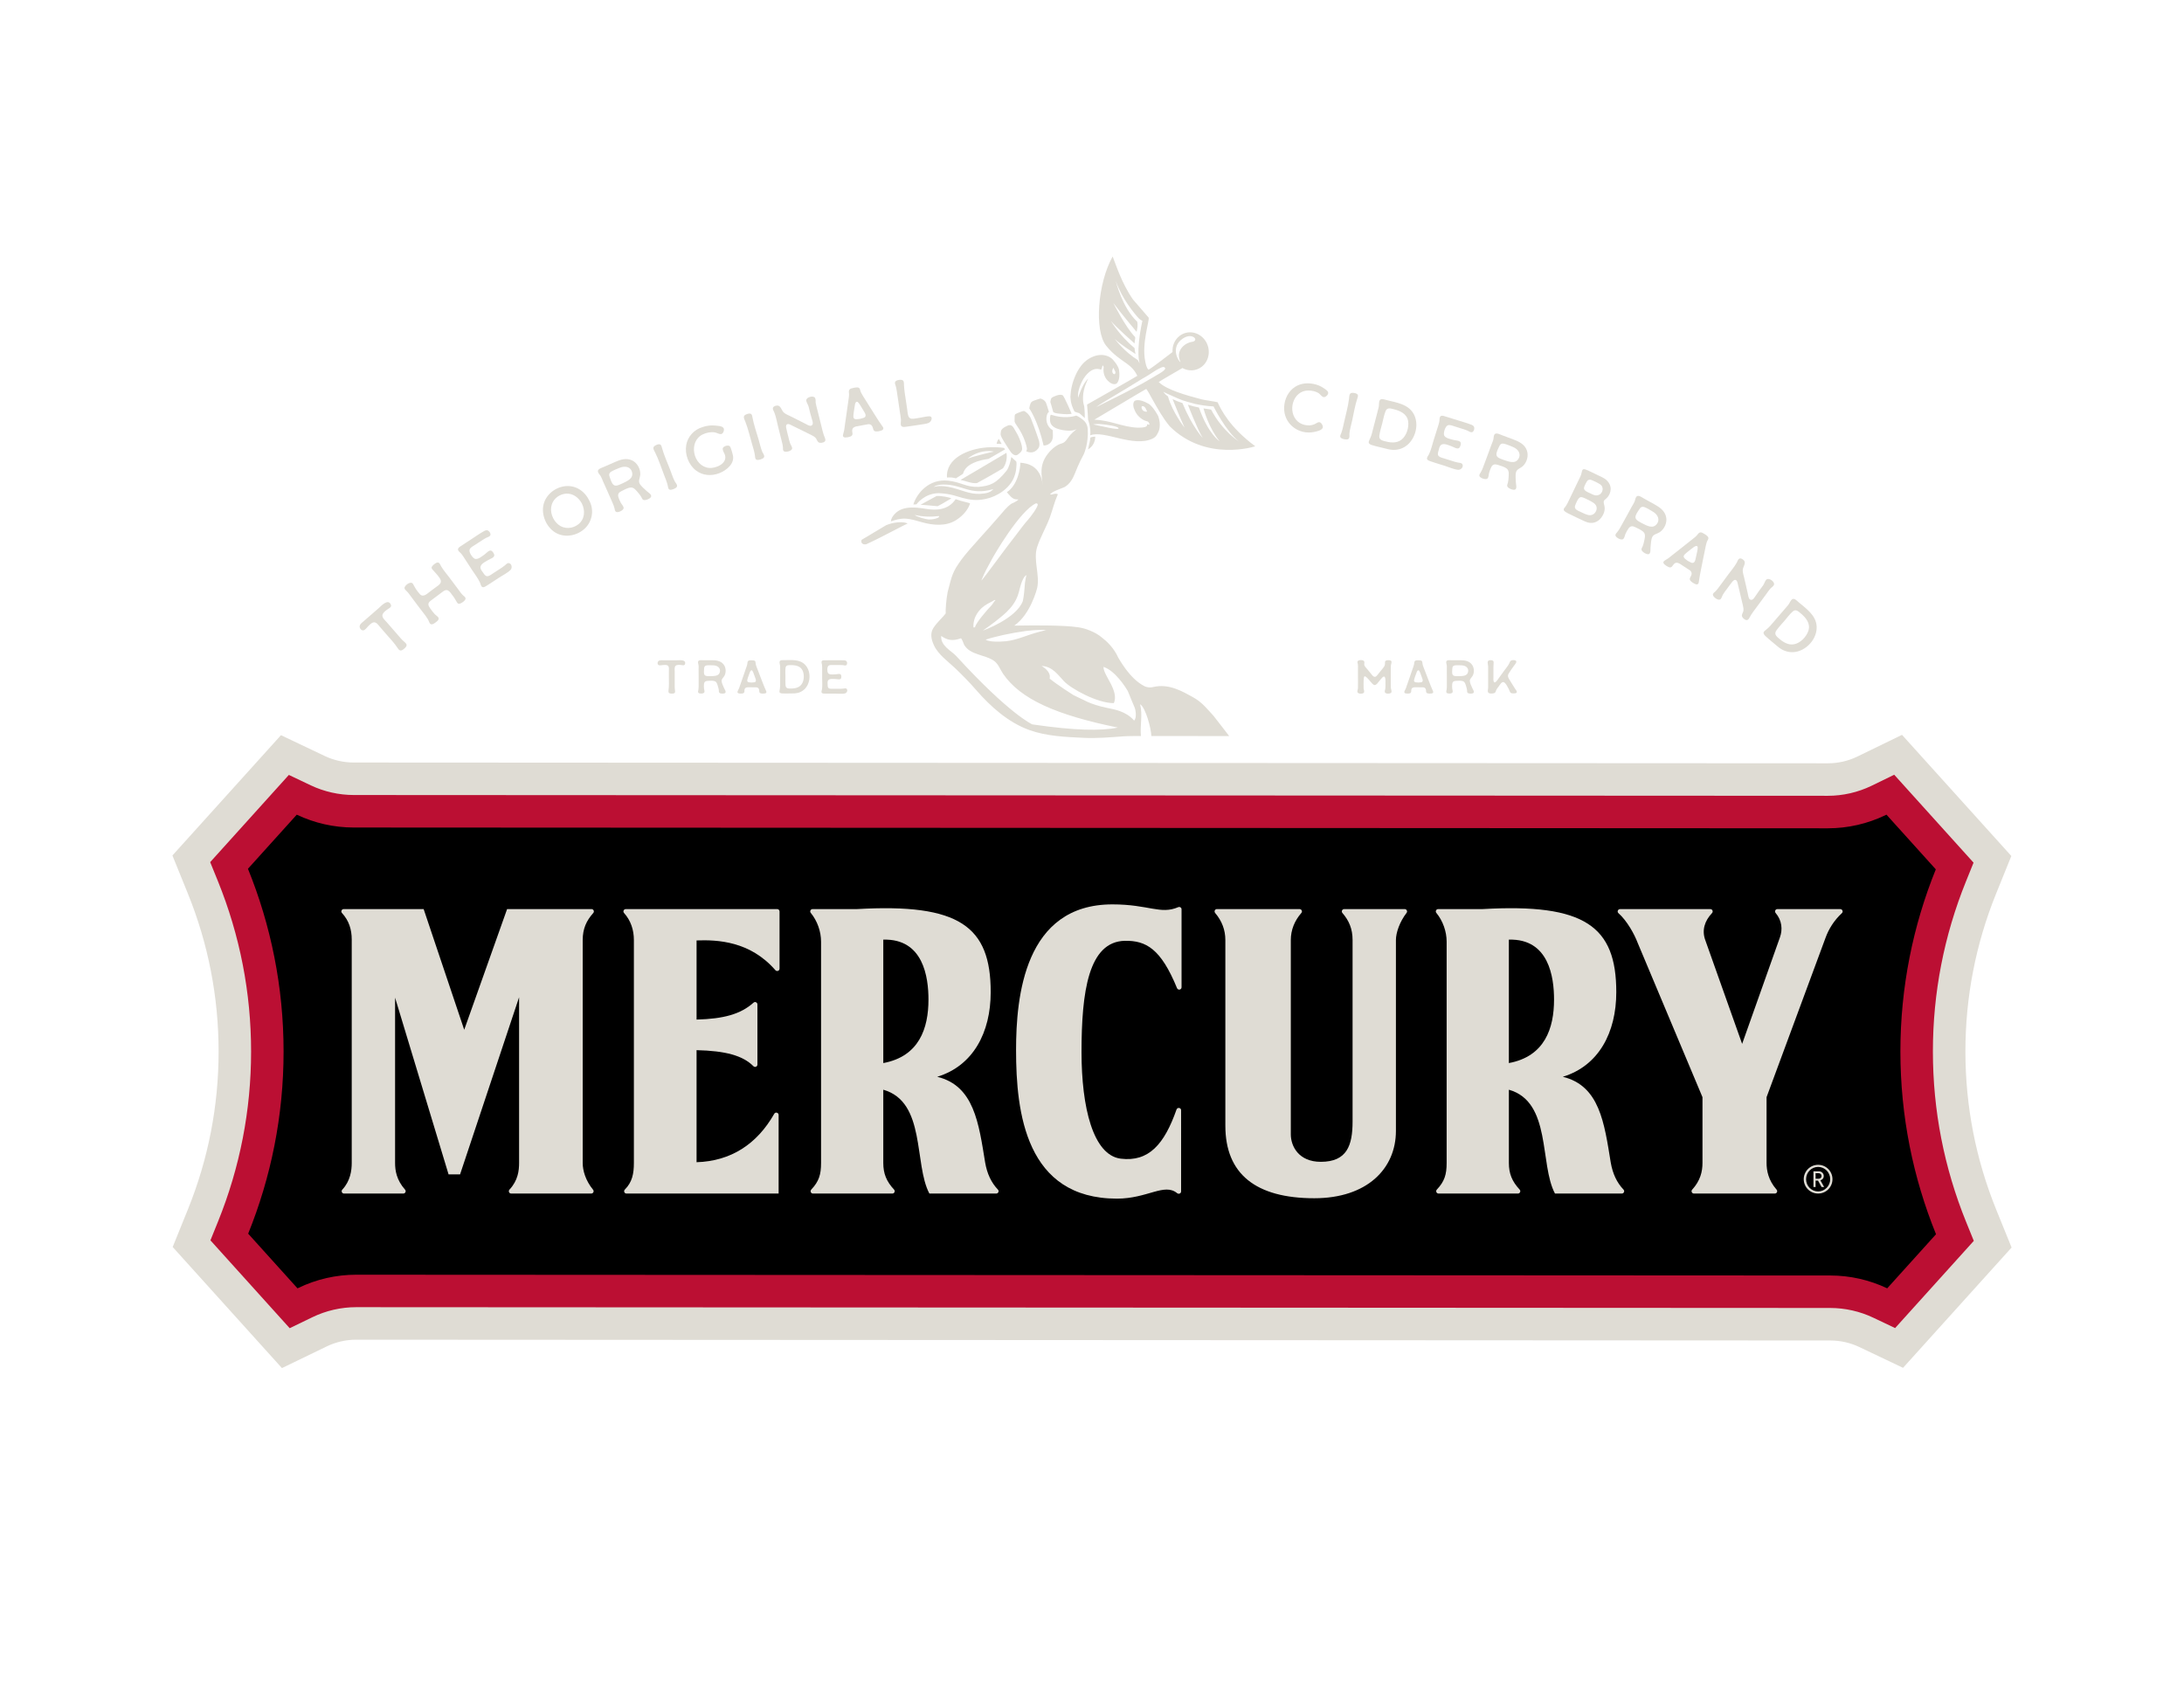 <svg xmlns="http://www.w3.org/2000/svg" xmlns:xlink="http://www.w3.org/1999/xlink" version="1.1" id="Layer_1626a9fd744aac" x="0px" y="0px" viewBox="0 0 1400 1100" style="width: 57px; height: 44px; filter: saturate(1%); display: block; transform: scale(1, 1); transition-property: none;" xml:space="preserve" aria-hidden="true" width="57" height="44"><defs><linearGradient class="cerosgradient" data-cerosgradient="true" id="CerosGradient_id4a15d5f60" gradientUnits="userSpaceOnUse" x1="50%" y1="100%" x2="50%" y2="0%"><stop offset="0%" stop-color="#d1d1d1" style="transition-property: none;"></stop><stop offset="100%" stop-color="#d1d1d1" style="transition-property: none;"></stop></linearGradient><linearGradient></linearGradient></defs>
<style type="text/css">
	.st0-626a9fd744aac{fill:#DFDCD4;}
	.st1-626a9fd744aac{fill:#BB0F33;}
</style>
<g>
	<g>
		<path class="st0-626a9fd744aac" d="M247.06,423.01c-2.14-3.33-4.93-6.21-7.53-9.2l-3.93-4.52c-1.01-1.16-2.16-3.08-3.86-3.23    c-1.46-0.07-2.71,1.31-3.71,2.24c-0.96,0.84-2.2,2.97-3.61,3.02c-1.19,0.04-2.22-1.22-2.27-2.34c-0.1-1.66,1.79-2.9,2.92-3.88    l9.49-8.26c1.76-1.53,6.03-6.41,7.93-2.41c0.7,1.55-0.62,2.17-1.73,2.9c-1.31,0.85-3.44,2.35-3.74,4.01    c-0.28,1.75,1.9,3.59,2.94,4.79c0.37,0.43,4.31,4.89,4.27,4.91l3.84,4.42c0.64,0.73,1.24,1.49,1.94,2.16    c0.75,0.8,1.77,1.43,2.42,2.32c1.06,1.35-0.34,2.63-1.43,3.52C249.3,424.85,248.24,424.84,247.06,423.01z" style="transition-property: none;"></path>
		<path class="st0-626a9fd744aac" d="M268.55,407.24c-0.97-0.49-1.26-2.19-1.77-3.02c-1.57-2.62-3.62-4.98-5.44-7.41l-5.67-7.57    c-0.84-1.13-1.67-2.38-2.69-3.37c-0.71-0.73-1.86-1.52-1.47-2.69c0.58-1.64,4.16-4.27,5.46-2.17c0.7,1.08,1.15,2.27,1.91,3.36    c0.84,1.12,1.7,2.41,2.68,3.43c2.05,2.14,4.57-0.35,6.33-1.67l3.66-2.74c1.05-0.8,2.56-1.65,3.3-2.86    c1.24-2.09-1.42-4.54-2.62-6.07c-0.79-1.06-1.83-1.92-2.66-2.96c-0.79-1.06-0.51-1.71,0.41-2.61c0.73-0.71,2.02-1.85,3.16-1.87    c1.25,0.05,1.64,1.52,2.16,2.45c1.51,2.6,3.62,4.98,5.42,7.37l5.7,7.61c1,1.33,1.9,2.75,3.09,3.89c0.75,0.7,1.98,1.32,1.71,2.5    c-0.29,1.15-1.95,2.23-2.94,2.75c-1.15,0.59-1.97,0.6-2.65-0.6c-0.86-1.44-1.6-2.87-2.67-4.21c-0.91-1.13-1.78-2.74-3.09-3.46    c-1.16-0.67-2.28-0.11-3.29,0.6c-1.36,0.97-2.68,2.01-4.05,3.04l-3.31,2.48c-0.88,0.66-2.02,1.41-2.19,2.58    c-0.15,1.05,0.61,2.13,1.18,2.97c0.91,1.29,1.92,2.63,2.98,3.76c0.71,0.79,2.38,1.63,2.51,2.68c0.2,1.22-1.35,2.23-2.2,2.86    C270.75,406.8,269.54,407.76,268.55,407.24z" style="transition-property: none;"></path>
		<path class="st0-626a9fd744aac" d="M302.36,383.1c-1.1-0.39-1.27-2.11-1.69-3c-1.41-2.97-3.53-5.68-5.31-8.41c-1.87-2.88-3.68-5.74-5.59-8.6    c-0.48-0.74-0.97-1.42-1.56-2.08c-0.52-0.56-1.24-1.03-1.61-1.68c-0.66-1.1-0.03-1.82,0.84-2.51c0.62-0.5,7.89-5.13,7.87-5.17    c2.55-1.65,5.05-3.44,7.7-4.93c0.98-0.59,2.01-1.1,3.08-0.43c0.87,0.53,1.73,1.86,1.36,2.89c-0.42,1.06-1.97,1.33-2.83,1.79    c-1.4,0.75-2.7,1.65-4.03,2.51l-3.84,2.49c-1,0.65-2.53,1.44-2.86,2.7c-0.52,1.7,1.71,4.98,3.19,5.8    c2.05,1.13,5.21-1.76,6.77-2.83c0.93-0.66,2.05-2.01,3.14-2.35c1.35-0.35,2.14,0.86,2.66,1.83c1.46,2.57-1.89,3.23-3.58,4.27    c-1.76,1.09-5.61,2.75-5.04,5.32c0.23,1.16,1.18,2.22,1.84,3.16c0.62,0.96,1.44,2.21,2.73,2.1c1.3-0.1,2.58-1.2,3.61-1.87    l4.06-2.64c1.22-0.79,2.42-1.52,3.54-2.46c0.73-0.57,1.69-1.84,2.75-1.58c2.01,0.43,2.27,3.25,1.02,4.48    c-2.12,2.06-5.13,3.49-7.6,5.1c-2.51,1.63-5,3.36-7.56,4.92C304.63,382.41,303.38,383.39,302.36,383.1z" style="transition-property: none;"></path>
		<path class="st0-626a9fd744aac" d="M350.69,347.96c-6.06-3.12-9.73-10.73-8.8-17.4c0.89-6.74,6.77-12.04,13.31-13.18    c7.15-1.3,13.51,2.6,16.63,8.96c3.43,6,2.32,13.55-2.59,18.35C364.42,349.36,356.78,351.06,350.69,347.96z M367.17,328.55    c-2.07-3.83-5.78-6.72-10.25-6.46c-4.21,0.28-8.09,3.02-9.4,7.11c-1.5,4.68,0.57,10.14,4.34,13.15c3.85,3.07,9.22,2.73,13.02-0.27    C369.1,338.74,369.43,333.13,367.17,328.55z" style="transition-property: none;"></path>
		<path class="st0-626a9fd744aac" d="M407.28,326.18c-0.77-0.33-1-1.29-1.4-1.98c-0.55-0.91-1.21-1.78-1.9-2.58c-1.23-1.38-2.77-3.68-4.87-3.53    c-2.01,0.12-4.31,1.46-6.12,2.36c-1.78,0.88-2.6,1.96-1.99,4c0.43,1.3,1,2.59,1.68,3.82c0.47,0.85,1.65,2.01,1.74,3.08    c0.12,1.58-3.55,3.29-4.82,2.69c-0.91-0.42-0.99-1.58-1.16-2.42c-0.3-1.22-0.75-2.36-1.25-3.49c-1.16-2.51-2.23-5.07-3.37-7.65    c-0.96-2.18-1.96-4.33-2.91-6.5c-0.42-1.07-0.86-2.17-1.4-3.18c-0.52-0.97-1.68-1.95-1.88-3.06c-0.31-1.79,2.59-2.53,3.83-3.08    l7.16-3.15c3.66-1.62,7.59-2.96,11.47-1.02c3.25,1.6,5.36,5.52,5.18,9.15c-0.09,1.87-1.38,3.97-0.5,5.75    c0.97,1.88,3.23,3.62,4.73,5.07c0.9,0.85,3.36,2.17,2.81,3.66C411.85,325.42,408.5,326.75,407.28,326.18z M399.95,308.31    c-0.85-3.9-4.74-4.44-7.92-3.15c-1.87,0.77-3.95,1.5-5.66,2.54c-1.56,0.93-1.64,2.17-1.01,3.71c0.58,1.52,1.25,4.25,2.74,5.14    c1.59,0.99,3.98-0.55,5.47-1.11C396.48,313.97,400.83,312.39,399.95,308.31z" style="transition-property: none;"></path>
		<path class="st0-626a9fd744aac" d="M424.29,319.44c-0.89-0.46-0.91-1.72-1.09-2.55c-0.55-2.38-1.48-4.62-2.36-6.87    c-1.91-4.87-3.51-10.06-5.85-14.72c-0.82-1.62-2.11-3.34-0.11-4.5c0.8-0.5,2.03-1.08,3-0.89c1.01,0.17,1.22,1.18,1.47,2.07    c1.34,4.86,3.46,9.56,5.29,14.23c1.03,2.62,1.85,5.46,3.15,7.93c0.51,0.94,1.68,1.99,1.45,3.12c-0.2,1.07-1.47,1.43-2.29,1.88    C426.19,319.36,425.1,319.83,424.29,319.44z" style="transition-property: none;"></path>
		<path class="st0-626a9fd744aac" d="M441.64,307.01c-4.91-3.76-7.4-10.53-6.4-16.58c0.94-5.57,5.14-10.11,10.54-11.73    c2.73-0.98,5.68-1.33,8.53-1.01c2.05,0.28,5.95,0.15,5.51,3.09c-0.13,0.97-0.75,2.3-1.86,2.44c-1.25,0.15-2.87-0.92-4.14-1.1    c-2.6-0.41-5.42,0.18-7.78,1.31c-9.66,4.64-6.41,20.72,3.97,21.87c4.44,0.48,12.16-2.76,10.52-8.37c-0.37-1.22-1.48-2.7-1.5-3.99    c-0.01-1.25,1.49-1.9,2.53-2.12c1.35-0.27,2.18,0,2.66,1.28c0.6,1.47,0.95,3.06,1.37,4.55c1.6,5.77-4.06,10.3-8.91,12.15    C451.64,310.71,446.03,310.35,441.64,307.01z" style="transition-property: none;"></path>
		<path class="st0-626a9fd744aac" d="M480.95,299.87c-0.84-0.53-0.76-1.8-0.87-2.63c-0.35-2.42-1.07-4.73-1.75-7.05    c-1.48-5.02-2.63-10.32-4.56-15.16c-0.68-1.68-1.81-3.5,0.28-4.48c0.84-0.43,2.12-0.9,3.07-0.63c0.99,0.26,1.11,1.28,1.29,2.19    c0.91,4.96,2.62,9.82,4.04,14.62c0.8,2.7,1.38,5.6,2.45,8.17c0.42,0.97,1.5,2.12,1.18,3.23c-0.29,1.05-1.59,1.29-2.44,1.68    C482.85,299.96,481.72,300.33,480.95,299.87z" style="transition-property: none;"></path>
		<path class="st0-626a9fd744aac" d="M521.85,288.75c-1.02-0.47-1.31-1.8-1.89-2.65c-0.82-1.11-1.96-1.69-3.16-2.29    c-2.84-1.38-5.64-2.81-8.48-4.18c-1.3-0.67-2.63-1.29-3.92-1.92c-0.93-0.45-2.56-1.53-3.54-0.74c-0.75,0.64-0.45,2.01-0.24,2.87    c0.33,1.68,0.8,3.38,1.22,5.04c0.36,1.45,0.66,3.01,1.2,4.41c0.34,1,1.5,2.39,1.28,3.48c-0.29,1.57-4.05,2.46-5.23,1.72    c-0.91-0.54-0.72-1.77-0.75-2.62c-0.1-1.47-0.49-2.87-0.83-4.23l-2.36-9.43c-0.75-2.99-1.27-6.16-2.4-9.06    c-0.31-0.87-1.1-1.85-0.97-2.79c0.11-1.03,1.17-1.47,2.08-1.65c3.31-0.74,3.26,3.08,5.29,4.66c1.25,1,2.89,1.59,4.3,2.32    l4.71,2.36c1.55,0.79,3.06,1.55,4.62,2.33c0.98,0.48,2.97,1.89,4.14,1.32c1.93-0.98,0.43-3.37-0.7-7.89l-1.14-4.56    c-0.37-1.31-1.5-2.75-1.51-4.06c-0.06-2.07,4.69-3.35,5.73-1.57c0.58,0.89,0.29,2.42,0.45,3.42c0.26,1.57,0.74,3.13,1.12,4.66    l2.33,9.34c0.74,2.95,1.35,5.96,2.55,8.74c0.35,0.87,0.54,1.82-0.29,2.47C524.65,288.87,522.78,289.2,521.85,288.75z" style="transition-property: none;"></path>
		<path class="st0-626a9fd744aac" d="M539.02,285.46c-1.26-0.03-1.77-0.78-1.4-2.11c0.22-0.94,0.54-1.85,0.71-2.78c0.19-1.11,0.32-2.26,0.46-3.37    c0.26-1.89,0.56-3.79,0.82-5.68c0.2-1.52,0.43-3.09,0.66-4.66l1.13-8.03c0.15-1.06,0.08-2.12-0.04-3.18    c-0.11-1.01,0.53-1.9,1.55-2.19c1.37-0.35,2.43-0.65,3.95-0.68c1.03,0.02,1.63,0.53,1.83,1.57c0.31,1.33,0.94,2.51,1.66,3.67    c0.9,1.4,1.77,2.84,2.66,4.24l2.35,3.76c1.02,1.55,2.01,3.16,2.98,4.72c0.84,1.31,1.64,2.64,2.52,3.95    c0.83,1.28,1.74,2.49,2.57,3.76c0.36,0.47,0.59,0.96,0.3,1.55c-0.17,0.48-0.62,0.71-1.08,0.89c-1.26,0.43-2.54,0.76-3.92,0.58    c-0.68-0.05-1.19-0.58-1.42-1.29c-0.22-0.68-0.35-1.37-0.65-1.98c-0.51-1.03-1.66-1.61-2.74-1.4c-2.47,0.44-4.99,0.88-7.45,1.36    c-0.61,0.12-1.19,0.32-1.72,0.61c-0.97,0.55-1.29,1.46-1.21,2.52c0.02,0.57,0.18,1.13,0.2,1.71c0.03,0.85-0.43,1.47-1.39,1.84    C541.27,285.25,540.15,285.47,539.02,285.46z M551.01,272.63c0.8-0.25,1.27-0.83,1.27-1.55c0.01-0.67-0.24-1.25-0.58-1.82    c-0.94-1.61-1.88-3.18-2.85-4.74c-0.41-0.73-0.94-1.39-1.52-2.04c-0.46-0.53-1.16-0.45-1.53,0.21c-0.24,0.41-0.42,0.84-0.46,1.3    c-0.29,1.49-0.5,2.97-0.71,4.44c-0.15,1.06-0.3,2.12-0.33,3.16c-0.07,1.27,0.61,1.99,1.91,1.96c0.8-0.02,1.62-0.18,2.42-0.25    C549.44,273.07,550.26,272.91,551.01,272.63z" style="transition-property: none;"></path>
		<path class="st0-626a9fd744aac" d="M575.55,277.89c-0.71-0.92-0.12-2.91-0.2-4.06c-0.18-1.8-0.48-3.58-0.75-5.36c-0.49-3.62-1.02-7.24-1.6-10.84    c-0.26-1.74-0.47-3.53-0.9-5.2c-0.27-1.21-1.31-2.83-0.07-3.82c0.83-0.7,2.84-0.95,3.9-0.71c1.57,0.4,1.33,2.07,1.39,3.4    c0.16,3.53,0.81,7.04,1.33,10.57l0.78,5.31c0.22,1.52,0.26,3.61,1.09,4.96c0.58,0.93,1.51,1.15,2.56,1.09    c1.77-0.08,3.57-0.53,5.35-0.79c1.74-0.26,3.7-0.81,5.49-0.81c1.74,0.01,1.72,1.7,1.01,2.92c-0.9,1.47-2.45,1.79-4.05,2.07    c-0.47,0.11-5.91,0.91-5.91,0.91l-5.18,0.76C578.66,278.41,576.39,279.05,575.55,277.89z" style="transition-property: none;"></path>
		<path class="st0-626a9fd744aac" d="M825.4,267.6c-0.36-5.29,1.6-10.75,5.73-14.17c3.77-3.13,8.45-3.81,13.08-2.99c2.47,0.44,4.85,1.35,6.92,2.79    c1.59,1.13,4.17,2.44,2.39,4.62c-0.72,0.81-1.77,1.65-2.88,1.1c-1.03-0.45-1.67-1.68-2.63-2.3c-1.91-1.32-4.54-1.84-6.82-1.84    c-10.17-0.11-14.05,13.98-6.86,20.26c1.63,1.41,3.68,2.17,5.78,2.41c2.62,0.33,4.55-0.22,6.71-1.58c1-0.58,1.91-0.69,2.72,0.26    c0.67,0.75,1.34,1.98,0.99,2.99c-0.67,1.75-4.28,2.45-5.89,2.75C835.26,283.73,826.06,277.23,825.4,267.6z" style="transition-property: none;"></path>
		<path class="st0-626a9fd744aac" d="M862.12,285.36c-0.49-0.87,0.19-1.94,0.5-2.73c0.85-2.29,1.32-4.66,1.83-7.02    c1.11-5.11,2.64-10.31,3.26-15.49c0.21-1.8,0.09-3.94,2.4-3.8c0.94,0.03,2.29,0.23,2.99,0.92c0.75,0.7,0.36,1.65,0.08,2.53    c-1.58,4.79-2.41,9.87-3.47,14.77c-0.6,2.75-1.48,5.57-1.76,8.34c-0.09,1.06,0.3,2.59-0.51,3.4c-0.75,0.78-2.01,0.37-2.95,0.31    C863.75,286.34,862.58,286.13,862.12,285.36z" style="transition-property: none;"></path>
		<path class="st0-626a9fd744aac" d="M882.5,290.37c-1.33-0.48-2.39-1.11-1.76-2.68c0.69-1.64,1.43-3.08,1.88-4.83l1.49-5.79    c0.95-3.84,2.06-7.64,2.96-11.45c0.29-1.29,0-3.18,0.62-4.34c0.77-1.57,3.19-0.58,4.47-0.25c6.4,1.6,14.08,2.63,17.64,8.91    c3.31,5.8,1.92,13.66-2.32,18.65c-2.04,2.47-4.94,4.18-8.07,4.73c-1.91,0.37-3.79,0.25-5.65-0.1c-0.52-0.09-5.82-1.36-5.81-1.41    C886.16,291.36,884.3,290.97,882.5,290.37z M901.88,286.92c3.36-2.63,4.97-7.84,4.41-11.99c-0.7-4.85-5.13-6.86-9.4-7.92    c-2.1-0.49-4.21-1.27-5.28,1.09c-1.06,2.54-1.54,5.46-2.23,8.14c-0.63,2.43-1.39,4.86-1.81,7.35c-0.47,2.51,0.43,3.42,2.8,4.13    C894.13,288.78,898.53,289.51,901.88,286.92z" style="transition-property: none;"></path>
		<path class="st0-626a9fd744aac" d="M918.65,299.58c-0.39-1.09,0.82-2.32,1.24-3.21c1.4-2.97,2.13-6.33,3.11-9.44c1.03-3.27,2.09-6.49,3.08-9.77    c0.27-0.84,0.47-1.65,0.61-2.53c0.1-0.75,0-1.61,0.27-2.31c0.43-1.21,1.39-1.18,2.46-0.93c0.78,0.15,8.97,2.83,8.99,2.79    c2.89,0.91,5.87,1.71,8.71,2.8c1.08,0.39,2.13,0.86,2.29,2.11c0.14,1.01-0.33,2.52-1.37,2.88c-1.08,0.35-2.28-0.67-3.17-1.05    c-1.47-0.6-2.99-1.04-4.5-1.51l-4.36-1.38c-1.13-0.35-2.71-1.04-3.9-0.49c-1.64,0.68-2.75,4.48-2.45,6.15    c0.43,2.3,4.66,2.9,6.48,3.42c1.1,0.3,2.86,0.3,3.81,0.93c1.13,0.82,0.69,2.2,0.27,3.22c-1.05,2.76-3.69,0.58-5.56-0.05    c-1.96-0.66-5.69-2.58-7.31-0.51c-0.75,0.92-0.96,2.32-1.26,3.43c-0.34,1.09-0.8,2.51,0.11,3.45c0.91,0.93,2.57,1.22,3.74,1.6    l4.61,1.45c1.39,0.44,2.71,0.9,4.15,1.17c0.91,0.2,2.49,0.14,2.97,1.12c0.95,1.82-1.07,3.81-2.81,3.63    c-2.94-0.33-5.95-1.74-8.76-2.63c-2.85-0.9-5.77-1.73-8.6-2.71C920.63,300.89,919.08,300.55,918.65,299.58z" style="transition-property: none;"></path>
		<path class="st0-626a9fd744aac" d="M970.98,317.37c-0.32-0.77,0.18-1.62,0.38-2.39c0.24-1.04,0.37-2.12,0.43-3.17c0.08-1.85,0.58-4.58-1.03-5.93    c-1.52-1.32-4.11-1.96-6.03-2.58c-1.89-0.61-3.23-0.41-4.22,1.48c-0.6,1.23-1.09,2.55-1.46,3.92c-0.26,0.93-0.22,2.59-0.9,3.42    c-1.02,1.22-4.84-0.12-5.33-1.43c-0.36-0.93,0.4-1.83,0.86-2.55c0.64-1.08,1.11-2.22,1.54-3.37c0.93-2.61,1.94-5.19,2.92-7.83    c0.83-2.23,1.62-4.46,2.45-6.69c0.44-1.06,0.9-2.16,1.22-3.25c0.3-1.06,0.16-2.57,0.79-3.51c1.03-1.49,3.62-0.01,4.9,0.47    l7.34,2.74c3.75,1.4,7.5,3.18,8.93,7.28c1.21,3.41-0.01,7.7-2.68,10.18c-1.37,1.27-3.76,1.88-4.37,3.77    c-0.62,2.02-0.22,4.85-0.15,6.94c0.05,1.24,0.89,3.91-0.54,4.59C974.79,320.01,971.45,318.62,970.98,317.37z M978.19,299.45    c2.11-3.39-0.3-6.5-3.48-7.78c-1.88-0.75-3.88-1.68-5.82-2.13c-1.77-0.42-2.69,0.41-3.31,1.96c-0.65,1.49-2.08,3.92-1.62,5.59    c0.45,1.81,3.24,2.39,4.69,3.02C971.76,301.08,975.98,302.99,978.19,299.45z" style="transition-property: none;"></path>
		<path class="st0-626a9fd744aac" d="M1008.35,333.57c-0.64-0.5-0.77-1.34-0.27-1.99c0.41-0.54,0.85-0.96,1.18-1.53c0.36-0.66,0.82-1.31,1.16-2.03    l8.17-16.97c0.55-1.15,0.86-2.42,1.14-3.7c0.16-0.75,0.55-1.15,1.16-1.2c0.35-0.03,0.75,0.07,1.09,0.18    c0.63,0.21,1.29,0.47,1.69,0.66l5.36,2.57l3.69,1.77c1.27,0.61,2.42,1.35,3.4,2.36c1.5,1.55,2.38,3.39,2.3,5.59    c-0.04,1-0.26,1.97-0.68,2.94c-0.62,1.41-1.51,2.55-2.75,3.52c-0.54,0.42-1.07,0.9-1.11,1.61c-0.03,0.57,0.06,1.2,0.23,1.77    c0.48,1.55,0.55,3.14,0.14,4.71c-0.37,1.38-1.02,2.63-1.87,3.79c-0.85,1.16-1.89,2.12-3.16,2.74c-1.29,0.65-2.64,0.93-4.1,0.82    c-1.32-0.1-2.53-0.53-3.7-1.04c-3.71-1.63-7.34-3.52-10.99-5.26C1009.67,334.48,1008.99,334.06,1008.35,333.57z M1021.49,335.27    c0.77,0.32,1.57,0.6,2.39,0.81c0.75,0.16,1.5,0.13,2.24-0.1c0.92-0.29,1.68-0.86,2.26-1.65c0.62-0.88,0.97-1.83,0.91-2.93    c-0.06-1.3-0.81-2.39-1.86-3.14c-0.92-0.64-1.91-1.21-2.88-1.72c-0.97-0.51-1.98-0.95-2.98-1.43c-0.44-0.21-0.89-0.37-1.35-0.54    c-0.83-0.3-1.7-0.33-2.38,0.37c-0.46,0.46-0.85,1.06-1.17,1.63c-0.33,0.58-0.57,1.19-0.84,1.75c-0.25,0.51-0.47,1.09-0.64,1.64    c-0.35,1.15,0.02,2.01,0.99,2.72c0.62,0.44,1.31,0.72,1.94,1.03C1019.25,334.24,1020.36,334.78,1021.49,335.27z M1027.06,322.82    c0.81,0.34,1.66,0.5,2.55,0.38c1.4-0.16,2.45-0.92,3.09-2.18c0.92-1.81,0.51-3.9-1.17-5c-1.37-0.9-4.41-2.41-5.54-2.8    c-1.29-0.47-2.37-0.25-3.04,0.84c-0.65,1.05-1.24,2.19-1.7,3.34c-0.56,1.39-0.18,2.3,1.06,3.09c0.68,0.43,1.43,0.79,2.19,1.14    C1025.34,322.04,1026.21,322.46,1027.06,322.82z" style="transition-property: none;"></path>
		<path class="st0-626a9fd744aac" d="M1058.56,358.79c-0.2-0.82,0.42-1.58,0.73-2.31c0.4-0.99,0.68-2.04,0.9-3.07c0.35-1.82,1.25-4.43-0.14-6.01    c-1.31-1.53-3.77-2.54-5.59-3.44c-1.77-0.88-3.13-0.88-4.39,0.84c-0.78,1.13-1.46,2.36-2.03,3.65c-0.39,0.89-0.6,2.53-1.4,3.25    c-1.19,1.05-4.77-0.83-5.07-2.21c-0.21-0.97,0.66-1.74,1.22-2.39c0.79-0.97,1.43-2.03,2.02-3.1c1.3-2.44,2.69-4.85,4.05-7.31    c1.15-2.08,2.27-4.18,3.42-6.26c0.59-0.98,1.21-2,1.68-3.04c0.46-1.01,0.54-2.52,1.31-3.36c1.24-1.32,3.58,0.53,4.77,1.19    l6.85,3.8c3.5,1.94,6.95,4.25,7.75,8.52c0.7,3.56-1.15,7.62-4.15,9.67c-1.54,1.06-3.99,1.31-4.88,3.08    c-0.91,1.91-0.93,4.77-1.18,6.84c-0.13,1.24,0.3,3.99-1.21,4.46C1061.93,361.96,1058.84,360.1,1058.56,358.79z M1068.35,342.13    c2.59-3.04,0.67-6.47-2.29-8.21c-1.75-1.02-3.59-2.24-5.45-2.97c-1.69-0.68-2.72,0.01-3.57,1.45c-0.87,1.38-2.63,3.57-2.43,5.29    c0.18,1.86,2.86,2.84,4.2,3.68C1061.74,342.79,1065.63,345.3,1068.35,342.13z" style="transition-property: none;"></path>
		<path class="st0-626a9fd744aac" d="M1073.38,368.13c-0.9-0.89-0.74-1.78,0.44-2.49c0.81-0.53,1.67-0.97,2.43-1.53c0.9-0.68,1.79-1.42,2.66-2.12    c1.49-1.19,3.02-2.36,4.51-3.55c1.19-0.96,2.44-1.94,3.69-2.92l6.34-5.04c0.84-0.67,1.52-1.48,2.16-2.33    c0.62-0.81,1.69-1.01,2.63-0.52c1.24,0.68,2.21,1.2,3.33,2.23c0.74,0.73,0.81,1.51,0.25,2.4c-0.7,1.18-1.05,2.46-1.33,3.8    c-0.31,1.63-0.68,3.27-0.99,4.9l-0.89,4.34c-0.33,1.83-0.72,3.67-1.09,5.47c-0.3,1.53-0.63,3.04-0.89,4.6    c-0.27,1.49-0.45,3-0.73,4.5c-0.06,0.59-0.23,1.1-0.85,1.34c-0.46,0.23-0.94,0.08-1.4-0.11c-1.21-0.56-2.37-1.2-3.25-2.28    c-0.46-0.5-0.46-1.23-0.14-1.91c0.31-0.64,0.68-1.23,0.89-1.88c0.33-1.1-0.1-2.31-1.03-2.9c-2.09-1.39-4.22-2.8-6.34-4.14    c-0.52-0.33-1.09-0.59-1.66-0.75c-1.08-0.27-1.94,0.17-2.62,1c-0.38,0.44-0.65,0.94-1.03,1.38c-0.56,0.64-1.33,0.77-2.28,0.38    C1075.15,369.52,1074.19,368.9,1073.38,368.13z M1090.9,367.08c0.75,0.37,1.49,0.27,1.98-0.25c0.47-0.49,0.69-1.08,0.83-1.71    c0.43-1.82,0.83-3.6,1.2-5.4c0.2-0.81,0.27-1.65,0.3-2.52c0.03-0.71-0.54-1.12-1.25-0.9c-0.45,0.13-0.89,0.32-1.23,0.62    c-1.24,0.88-2.4,1.81-3.57,2.74c-0.84,0.66-1.68,1.33-2.41,2.06c-0.92,0.87-0.93,1.86,0.03,2.74c0.6,0.54,1.3,0.99,1.92,1.49    C1089.46,366.31,1090.16,366.76,1090.9,367.08z" style="transition-property: none;"></path>
		<path class="st0-626a9fd744aac" d="M1124.09,402.11c-0.29-1.09,0.55-2.16,0.85-3.15c0.33-1.34,0.05-2.59-0.24-3.9    c-0.75-3.07-1.43-6.15-2.18-9.21c-0.31-1.44-0.69-2.86-1.02-4.26c-0.25-1-0.45-2.96-1.68-3.21c-0.97-0.17-1.84,0.94-2.37,1.65    c-1.09,1.33-2.1,2.78-3.12,4.16c-0.89,1.21-1.9,2.43-2.65,3.74c-0.56,0.9-0.89,2.69-1.88,3.21c-1.4,0.78-4.49-1.55-4.66-2.95    c-0.16-1.05,0.91-1.68,1.55-2.25c1.07-1.01,1.9-2.21,2.74-3.34l5.78-7.83c1.83-2.48,3.95-4.91,5.46-7.63    c0.48-0.8,0.73-2.03,1.54-2.53c0.86-0.57,1.88-0.03,2.6,0.55c2.68,2.08-0.3,4.48-0.23,7.06c0.02,1.6,0.62,3.24,0.95,4.8l1.19,5.14    c0.38,1.7,0.76,3.35,1.14,5.05c0.25,1.06,0.43,3.49,1.62,4.04c1.99,0.86,2.88-1.82,5.65-5.58l2.8-3.79    c0.77-1.12,1.16-2.91,2.17-3.76c1.56-1.36,5.58,1.49,4.86,3.42c-0.32,1.03-1.69,1.77-2.36,2.53c-1.05,1.2-1.94,2.56-2.88,3.84    l-5.72,7.76c-1.8,2.45-3.74,4.85-5.13,7.55c-0.44,0.82-1.05,1.58-2.09,1.35C1125.78,404.34,1124.33,403.11,1124.09,402.11z" style="transition-property: none;"></path>
		<path class="st0-626a9fd744aac" d="M1139.25,414.88c-0.98-1.02-1.65-2.06-0.39-3.18c1.35-1.16,2.65-2.13,3.82-3.5l3.9-4.54    c2.55-3.03,5.23-5.95,7.72-8.97c0.83-1.03,1.41-2.85,2.48-3.62c1.39-1.07,3.12,0.89,4.13,1.75c5.03,4.27,11.47,8.6,11.89,15.8    c0.41,6.68-4.32,13.12-10.34,15.72c-2.93,1.31-6.28,1.57-9.34,0.67c-1.88-0.51-3.51-1.45-5.03-2.59c-0.43-0.31-4.62-3.81-4.6-3.84    C1142.09,417.38,1140.6,416.21,1139.25,414.88z M1158.17,420.36c4.18-0.87,7.94-4.84,9.26-8.81c1.52-4.67-1.57-8.44-4.93-11.27    c-1.66-1.38-3.22-3.01-5.22-1.36c-2.08,1.81-3.8,4.22-5.61,6.32c-1.64,1.9-3.4,3.75-4.87,5.79c-1.53,2.05-1.13,3.26,0.68,4.94    C1150.39,418.6,1154.02,421.2,1158.17,420.36z" style="transition-property: none;"></path>
	</g>
	<g>
		<path class="st0-626a9fd744aac" d="M674.5,284.53c0.02-1-0.01-1.86-0.06-2.59c0.02-0.27,0.03-1.22-0.18-1.34c-3.57-1.93-5.18-7.09-3.14-11.09    c0.25-0.33,0.52-0.58,0.77-0.78c-0.85-2.85-1.75-5.77-2-6.16c-1.23-2.06-3.55-2.54-3.55-2.54s-4.41,1.21-5.66,2.14    c-1.23,0.93-1.59,4.35-1.59,4.35s5.54,7.66,9.32,24.17C670.96,290.77,674.46,289.03,674.5,284.53z" style="transition-property: none;"></path>
		<path class="st0-626a9fd744aac" d="M691.85,269.69c1,0.78,2.32,2.13,3.43,3.14c0.11-4.07-0.36-7.72-0.36-7.72c-0.72-2.27-0.82-3.46-0.78-6.02    c0.08-6.14,3.42-12.05,3.42-12.05c-3.83,3.14-6.66,12.57-6.66,12.57c-0.31-3.15,0.58-7.24,3.44-12.33    c1.11-1.7,5.44-8.41,11.49-6.1c0.23,0.09,0.76-1.19,1.03-2.8c0.9,0.61,0.74,1.59,0.74,1.59s-1.15,5.36,3.56,9.21    c2.74,2.39,4.8,1.15,4.8,1.15s2.74-1.77,1.67-9.1c-0.77-3.26-4.3-6.93-4.58-7.16c-6.41-5.19-15.43-1.4-19.89,4.27    c-1.4,1.78-2.64,3.8-3.6,5.86c-2.66,5.8-3.46,10.48-3.65,14.81c0.25,0.82-0.33,3.55,2.58,9.35    C688.89,268.96,691.2,269.28,691.85,269.69z M714.18,240.06c0.12,0.48,0.18,1.05,0.68,1.74c0.66,0.94,0.47,1.93-0.02,2.26    c-0.49,0.34-1.68-0.4-1.62-2.01C713.29,240.45,714.18,240.06,714.18,240.06z" style="transition-property: none;"></path>
		<path class="st0-626a9fd744aac" d="M678.95,269.95c4.12,0.44,5.73,0.37,7.75,0.04c-0.06-0.29-4.46-10.61-5.8-12.1c-2.01-1.08-6.39,1-7.14,1.62    c-0.74,0.61-0.92,2.83-0.92,2.83s1.21,3.96,1.87,6.52C675.65,269.51,676.57,269.69,678.95,269.95z" style="transition-property: none;"></path>
		<path class="st0-626a9fd744aac" d="M722.64,237.21c3.18,2.28,5.28,4.55,6.94,8.01c-1.38,0.98-28.12,16.1-32.67,18.67l-0.12,0.1    c0.25,1.94,0.66,9.88,0.66,9.88s1.97,5.13,1.39,10.19c9-3.65,27.86,8.11,40.68,2.15c1.68-0.8,2.62-1.94,3.28-3.38    c2.93-4.84,0.51-11.01,0.38-11.35c-0.15-0.37-2.95-5.67-6-7.86c-7.04-4.16-9.47-1.94-9.47-1.94s-1.75,1.69-0.03,5.62    c2.66,6.62,8.29,7.6,8.29,7.6s1.01,0.21,1.4,1.44c0.1,0.31,0.15,0.59,0.15,0.84l-1.63-0.4c0.61,2.11-2.85,2.26-6.12,2.28    c-10.46-0.52-17.54-4.85-28.26-5.2c11.62-6.82,28.16-16.87,33.88-20.08c1.15,1.36,2.88,4.72,3.65,6.1    c3.96,6.99,7.13,12.81,11.71,18.31c23.76,23.52,55.77,13.04,55.77,13c-16.78-12.45-22.26-23.83-24.58-28.73    c-2.17-0.56-8.25-1.33-10.36-1.88c-10.06-2.65-22.86-6.19-28.05-11.3c2.24-1.51,11.16-6.65,15.48-9.14    c3.96,2.23,8.88,2.05,12.63-0.86c5.16-4.03,6.09-11.79,2.07-17.33c-4.01-5.55-11.44-6.78-16.62-2.73    c-3.23,2.52-4.8,6.49-4.55,10.48c-2.94,2.2-12.85,9.97-15.63,11.52c-1.33-0.98-1.81-3.67-2.16-5.36    c-2.44-11.86,2.87-26.63,2.21-28.64c0,0-5.5-6.29-10.16-11.72c-7.45-10.65-11.33-23.21-13.32-28.15    c-9.8,17.39-12.1,48.35-4.26,58.2C714.01,231.55,718.88,234.49,722.64,237.21z M734.11,268.35c-1.62-0.59-2.06-2.79-1.61-3.18    c0.47-0.39,1.49-0.18,2.26,0.92c0.57,0.81,0.52,1.2,1.16,2.34C735.92,268.42,735.71,268.94,734.11,268.35z M706.74,276.83    c2.03,0.2,10.65,1.24,10.59,2.68c0.21,1.31-11.34-1.5-16.56-2.58C702.18,276.66,704.12,276.55,706.74,276.83z M756.27,260.09    c3.99,1.77,7.35,2.34,10.97,3.46c3.65,0.77,7.99,1.47,12.06,1.63c0,0,8.03,16.29,16.55,22.85c0,0-10.76-6.66-18.14-20.79    c0,0-2.14-0.27-4.97-0.76c0.46,1.74,3.67,12.96,10.46,21.39c0,0-7.3-4.52-13.42-21.95c-2.46-0.5-5.08-1.12-7.21-1.86    c0,0,5.92,15.55,9.63,21.62c0,0-6.74-7.08-13.14-22.58l-0.03-0.11c-2.25-0.73-4.49-1.58-6.46-2.58    c0.94,2.36,4.65,11.61,7.81,18.59c0,0-7.85-9.79-10.81-20.35c-1.31-0.92-2.37-1.95-3.03-3.05    C746.8,255.87,750.18,257.41,756.27,260.09z M757.89,221.96c3.41-2.99,6.68-3.15,8.46-1.97c1.78,1.18,1.19,2.8-1.17,3.07    c-3.62,0.39-11.32,5.06-7.39,13.29C756.62,235.92,751.4,227.77,757.89,221.96z M745.08,239.87c1.94-0.88,2.42-0.14,2.69,0.42    c0.18,0.67-1.41,1.96-2.46,2.64c-1.85,1.23-10.95,6.45-12.47,7.3c-7.42,4.08-14.73,7.79-29.98,15.36    c1.82-1.82,17.37-10.51,29.89-18.43C738.62,243.98,740.5,241.92,745.08,239.87z M727.75,224.09c0.11-1.25,0.28-2.41,0.47-3.48    c-0.11-0.37-0.14-0.77-0.14-0.77c-6.14-6.15-14.17-22.15-14.17-22.15c4.36,5.93,14.35,17.84,15.19,18.84    c0.54-2.45,0.91-4.52,0.4-6.64c-9.8-9.07-13.97-26.5-13.97-26.5c4.09,11.65,12.03,21.1,15.15,24.51c0.74,0.64,1.51,1.18,2.19,1.44    c-4.52,20.98-1.75,27.75-1.75,27.75s-0.55-0.79-1.22-2.15c-8.83-5.4-15.11-13.86-15.11-13.86c3.16,3.25,11.66,8.65,13.62,9.89    c-0.31-1.17-0.56-2.48-0.67-3.89c-9.68-7.94-15.39-17.66-15.39-17.66C715.03,212.85,727.75,224.09,727.75,224.09z" style="transition-property: none;"></path>
		<path class="st0-626a9fd744aac" d="M702.14,284.9c-1.04-0.03-2.24,0.18-3.19,0.61c-0.11,1.95-0.78,4.21-1.56,7.74    C700.22,291.61,702.07,288.59,702.14,284.9z" style="transition-property: none;"></path>
		<path class="st0-626a9fd744aac" d="M646.61,294.36c0,0,2.51,4.18,5.16,2.14c2.68-2.02,2.93-2.96,2.46-5.43c-0.47-2.47-2.26-6.97-3.73-9.15    c-1.46-2.16-2.18-5.19-4.98-4.41c0,0-4.6,1.6-4.92,3.86c-0.36,2.33-0.37,2.35,0.61,4.35C642.17,287.7,646.61,294.36,646.61,294.36    z" style="transition-property: none;"></path>
		<path class="st0-626a9fd744aac" d="M610.82,339.67c3.53-2.1,6.86-5.3,8.73-8.98c0.06-0.12,1.05-2.22,0.79-2.33c-1.1-0.45-5.4-1.24-9.3-2.65    c-5.01,7.37-12.93,7.3-18.95,6.37c-1.08-0.17-2.11-0.35-3.07-0.46c-4.36-0.59-8.94-0.88-13.14,0.64c-3.3,1.18-6.95,4.79-7.09,7.94    c3.02-1.08,6.24-1.96,9.48-1.79c3.76,0.19,7.4,1.4,11.01,2.4C596.2,342.74,604.37,343.5,610.82,339.67z M593.65,338.95    c-2.03-0.06-7.93-1.66-9.34-2.98c4.97,1.22,10.57,1.39,15.86,0.75C600.96,337.97,596.27,339.03,593.65,338.95z" style="transition-property: none;"></path>
		<path class="st0-626a9fd744aac" d="M657.5,292.35c0,0,0.24,0.73-0.41,2.14c4.46,2.01,6.93-0.71,7.91-2.01c1.39-1.85,0.31-5.22,0.31-5.22    s-2.46-7.42-5.07-14.01c-1.32-3.32-4.1-5.06-4.7-5.11c-0.59-0.06-4.83,1.56-5.51,2.09c-0.69,0.54-0.45,1.68-0.55,4.46    c-0.03,1.08,1.29,2.73,1.29,2.73C656.4,285.26,657.5,292.35,657.5,292.35z" style="transition-property: none;"></path>
		<path class="st0-626a9fd744aac" d="M598.59,323.65c-2.48,1.28-10.44,5.69-10.44,5.69s8.67,0.66,11.11,0.96c2.71-1.3,8.98-5.18,8.98-5.18    C606.86,324.53,601.85,323.42,598.59,323.65z" style="transition-property: none;"></path>
		<path class="st0-626a9fd744aac" d="M765.65,454.78c-6.36-3.45-15.43-9-25.73-6.49c-1.94,0.46-3.62,0.25-5.15-0.3c-1.56-0.73-3.26-1.78-5.04-3.21    c-0.39-0.31-0.75-0.63-1.14-0.94c-3.52-3.1-7.38-7.76-11.42-14.67c-2.93-6.6-7.83-10.98-10.5-13.01c-2.57-2.25-5.44-3.68-8.18-4.8    c-2.61-1.07-5.11-1.73-7.62-2.08c-9.74-1.52-32.14-1.19-36.1-1.13c-1.72-0.01-3.4,0-5.49,0.06c10.72-7.33,14.92-24.43,14.92-24.43    c1.95-8.64-2.69-18.49,0-26.82c2.11-6.53,5.82-12.7,8.23-19.17c2.14-5.85,2.86-9.85,5.3-15.28c-0.39-0.31-1.74-0.6-3.38,0    c-0.96,0.36-2.1,0.2-1.29-0.44c2.45-1.97,5.19-2.61,9.1-4.29c3.45-2.04,5.35-5.47,6.66-8.8c0,0,2.66-6.96,5.87-12.71    c0,0,3.17-6.98,2.52-16.4c-0.22-3.12-1.89-4.86-2.34-5.26c-3.3-2.98-5.21-3.43-5.21-3.43c-2.4,0.77-8.24,2.1-16.49-0.59    c-0.52,0.33-0.95,3.44-0.21,5.42c0.87,2.36,3.44,3.53,5.88,4.17c2.79,0.73,5.06,0.88,6.89,0.82c1.38-0.05,2.99-0.33,4.2-1.02    c-0.61,0.73-3.38,2.4-5.88,6.12c-2.5,3.76-3.9,2.87-6.35,4.25c-1.61,0.88-4.12,2.6-6.66,5.95c-5.8,7.61-3.75,14.36-3.17,20.24    c-1.39-12.89-10.24-14.29-14.64-14.61c0.11,3.3-1.63,14.63-8.77,19.21c-0.08,0.07,2.17,2.48,2.33,2.65    c1.22,1.3,2.38,2.13,4.94,2.09c1.07-0.03-2.54,2.1-3.47,2.4c-1.47,0.48-3.91,2.66-7.83,7.43c-8.79,10.33-20.75,22.78-25.46,29.23    c-6.1,8.34-6.27,10.33-9.15,21.36c-0.95,4.94-1.45,11.74-1.27,13.97c-1.72,2.4-5.85,5.95-8.11,9.59    c-1.97,3.19-1.53,6.9,0.37,11.05c2.91,6.36,9.26,10.62,14.05,15.21c4.62,4.43,9.14,9.03,13.36,13.89    c9.67,11.15,21.18,21.37,34.76,26.29c11.4,4.12,23.89,4.58,35.83,5.15c8.38,0.39,16.79-0.35,25.15-0.95    c3.97-0.3,7.98-0.21,11.97-0.26c-0.67-7.18,1.23-13.58-0.52-20.64h0.12c3.48,2.35,7,15.42,7.21,20.64    c10.58-0.04,50.78,0.05,50.78,0.05s-8.79-11.48-10.27-13.26C775.22,462.74,772,458.23,765.65,454.78z M656.73,411.73    c6.73-0.81,10.86-0.84,13.35-0.63c-1.83,0.47-3.59,0.94-5.01,1.31c-7.15,1.81-13.83,5.19-21.19,5.99    c-11.15,1.01-13.24-1.04-13.24-1.04C636.39,415.42,646.9,413.04,656.73,411.73z M656.26,380.41c-0.35,3.77-0.53,7.92-1.39,11.77    c-4.34,11.55-25.95,19.24-25.95,19.24c0-0.03,0.01-0.04,0.02-0.07c2.59-1.89,5.45-3.8,7.51-5.47c3.07-2.5,5.16-3.96,8.02-6.75    c3.04-2.96,5.69-6.49,7.15-10.68c0.89-2.51,1.35-5.17,2.2-7.68c0.6-1.77,1.8-4.9,3.59-5.57    C656.94,375.37,656.34,379.8,656.26,380.41z M633.84,366.46c1.88-3.86,19.25-33.54,29.69-38.07c0.73,0.16,0.57,0.13,0.97,0.46    c0.93,1.18-4.76,8.67-6.15,10.18c-2.38,2.61-5.44,6.76-8.04,10.19c-4.49,5.85-8.27,10.75-12.8,16.95    c-4.75,6.49-9.46,12.66-9.72,12.64C630.47,372.18,631.67,370.65,633.84,366.46z M631.41,394.24c1.65-0.96,3.32-1.65,4.87-2.7h0.76    c-1.41,1.5-1.61,2.38-2.71,3.56c-2.46,2.52-9.87,10.96-10.66,14.1c-0.17,0.07-0.29,0.1-0.42,0.17h-0.59    C622.24,402.61,626.4,397.14,631.41,394.24z M661.06,472.66c0,0-14.72-6.4-49.67-44.64c-3.04-3.31-10.33-6.62-9.78-13.06    c4.11,2.87,7.54,3.43,12.7,1.56c0.76-0.28,1.92,3.62,2.24,4.17c3.97,6.91,13.69,6.3,19.6,10.57c2.79,2.02,3.92,5.6,5.8,8.35    c11.4,16.66,34.85,26.96,74.89,35.12C706.03,476.99,688.96,476.73,661.06,472.66z M727.5,470.18c-5.4-6.25-13.3-7.36-17.46-8.24    c-12.05-2.51-15.33-5.37-22.14-8.39c-0.15-0.06-10.61-6.72-15.54-10.79c1.17-4.87-5.28-8.22-5.28-8.22    c7.3,0.19,11.25,6.52,14.63,9.95c4.69,4.93,21.88,14.41,32.57,14.29c3.48-8.31-6.93-18.09-6.78-23.63c0,0,0.08,0.02,0.18,0.04    c7.56,2.59,14.3,13.36,15.64,15.61c1.88,4.58,3.57,8.77,4.55,10.98C728.67,463.91,729.11,468.59,727.5,470.18z" style="transition-property: none;"></path>
		<path class="st0-626a9fd744aac" d="M578.53,341.13c-1.91-0.49-3.93-0.44-5.89-0.22c-2.44,0.27-4.79,0.86-7,1.8c-6.17,3.71-12.77,7.61-15.96,9.52    c0,0-0.73,1.65,0.62,2.55c0.82,0.55,1.59,0.48,2.43,0.32c7.72-3.36,24.41-12.5,26.93-13.46c-0.07-0.06-0.15-0.11-0.23-0.16    C579.16,341.34,578.86,341.21,578.53,341.13z" style="transition-property: none;"></path>
		<path class="st0-626a9fd744aac" d="M585.45,329.06c0,0,5.19-7.27,14.68-7.27c8.06,0.39,11.81,2.17,15.35,3.09c4.78,1.23,8.91,1.97,14.98,0.72    c7.68-1.57,16.02-6.98,18.82-14.56c0.72-1.9,1.22-3.93,1.33-5.97c0.03-0.42,0.35-3.09-0.02-3.94c-0.02-0.08-3.17-2.94-3.23-2.94    c-0.42,2.5-1.51,6.97-3.16,9c-6.74,8.34-10.64,9.82-18.17,10.49c-8.35,0.29-11.11-3.04-19.84-4.05    c-12.75-1.36-20.5,8.37-22.76,15.53C583.88,329.21,585.48,329.08,585.45,329.06z M602.73,316.17c12.6-0.32,17.48,7.42,32.84,2.99    c0,0-1.28,2.18-5.67,2.78c-8.07,1.26-12.57-1.43-20.56-3.59c-8.47-2.29-12.6-0.57-12.6-0.57S598.02,316.3,602.73,316.17z" style="transition-property: none;"></path>
		<path class="st0-626a9fd744aac" d="M624.95,315.21c4.42-2.33,10.42-5.81,16.98-9.66c3.17-4.35,2.44-9.56,2.23-10.1    c-1.5,1.01-29.97,17.69-29.97,17.69C617.54,313.72,621.5,315.67,624.95,315.21z" style="transition-property: none;"></path>
		<path class="st0-626a9fd744aac" d="M639.23,286.4c-1.07,0.87-1.47,3.16-1.47,3.16l3.28,0.13C641.05,289.69,640.05,287.99,639.23,286.4z" style="transition-property: none;"></path>
		<path class="st0-626a9fd744aac" d="M611.21,312.12l4.64-2.98c1.67-6.66,10.7-8.91,16.66-9.73c2.05-1.18,9.78-5.57,10.8-6.22    c-0.18-0.26-0.52-0.68-0.77-0.94c-2.97-0.51-8.12-0.57-11.17-0.33c-12.36,0.97-26.8,7.14-25.99,19.64    C607.86,311.43,609.26,311.56,611.21,312.12z M636,294.66c0,0-4.83,0.96-13.87,3.49c-1.49,0.63-1.2,0.37-3.3,1.06    C627.71,292.42,636,294.66,636,294.66z" style="transition-property: none;"></path>
	</g>
	<g>
		<g>
			<path class="st0-626a9fd744aac" d="M423.68,450.5c0.41-2.76,0.25-5.58,0.25-8.36v-4.21c0-1.08,0.28-2.63-0.56-3.5     c-0.74-0.71-2.04-0.56-3.01-0.52c-0.9,0-2.54,0.56-3.31-0.07c-0.65-0.52-0.62-1.67-0.12-2.29c0.71-0.93,2.29-0.72,3.35-0.72h8.87     c1.64,0,6.16-0.62,5.33,2.39c-0.34,1.14-1.33,0.87-2.27,0.74c-1.09-0.16-2.91-0.34-3.84,0.4c-0.96,0.8-0.65,2.79-0.65,3.9     c0,0.4,0.03,4.59,0,4.59v4.12c0,0.68-0.03,1.36,0.03,2.04c0.03,0.78,0.28,1.58,0.22,2.36c-0.06,1.21-1.39,1.24-2.39,1.21     C424.03,452.51,423.47,452.02,423.68,450.5z" style="transition-property: none;"></path>
			<path class="st0-626a9fd744aac" d="M456.86,452.02c-0.4-0.44-0.28-1.12-0.34-1.68c-0.09-0.74-0.28-1.49-0.5-2.2c-0.4-1.24-0.74-3.16-2.14-3.66     c-1.33-0.5-3.19-0.28-4.62-0.22c-1.39,0.06-2.23,0.53-2.42,2.01c-0.09,0.96-0.09,1.95,0,2.94c0.06,0.68,0.5,1.76,0.25,2.48     c-0.38,1.05-3.22,1.11-3.87,0.37c-0.47-0.53-0.19-1.3-0.06-1.89c0.15-0.87,0.18-1.73,0.18-2.6c-0.03-1.95,0-3.9,0-5.89     c0-1.67-0.03-3.35-0.03-5.02c0.03-0.8,0.06-1.64,0-2.45c-0.06-0.78-0.53-1.74-0.34-2.51c0.31-1.24,2.39-0.9,3.35-0.9h5.52     c2.82,0,5.73,0.25,7.68,2.6c1.65,1.95,1.89,5.08,0.75,7.38c-0.59,1.18-2.01,2.17-1.95,3.56c0.09,1.49,1.05,3.25,1.61,4.62     c0.34,0.81,1.55,2.35,0.77,3.16C460.02,452.82,457.48,452.73,456.86,452.02z M457.21,438.41c0.56-2.76-1.8-4.21-4.21-4.28     c-1.43-0.03-2.98-0.15-4.37,0.03c-1.27,0.15-1.68,0.93-1.71,2.11c-0.06,1.14-0.4,3.1,0.31,4.09c0.74,1.09,2.73,0.78,3.84,0.84     C453.36,441.08,456.62,441.3,457.21,438.41z" style="transition-property: none;"></path>
			<path class="st0-626a9fd744aac" d="M469.57,452.45c-0.87-0.19-1.12-0.78-0.68-1.64c0.28-0.62,0.62-1.21,0.87-1.83     c0.28-0.74,0.53-1.52,0.78-2.26c0.43-1.27,0.9-2.54,1.33-3.81c0.34-1.02,0.71-2.07,1.08-3.13l1.86-5.39     c0.24-0.71,0.34-1.45,0.41-2.2c0.06-0.72,0.62-1.24,1.36-1.3c0.99-0.07,1.76-0.13,2.82,0.06c0.71,0.15,1.06,0.59,1.06,1.33     c0.03,0.96,0.31,1.86,0.65,2.76c0.43,1.08,0.83,2.2,1.27,3.28l1.11,2.91c0.5,1.21,0.96,2.45,1.42,3.66     c0.41,1.02,0.78,2.04,1.21,3.07c0.41,0.99,0.87,1.95,1.27,2.94c0.18,0.37,0.28,0.74,0,1.12c-0.18,0.31-0.53,0.4-0.87,0.46     c-0.93,0.12-1.86,0.18-2.79-0.12c-0.47-0.13-0.75-0.56-0.81-1.09c-0.06-0.49-0.06-0.99-0.18-1.45c-0.21-0.78-0.93-1.33-1.71-1.33     c-1.76-0.03-3.56-0.06-5.33-0.06c-0.43,0-0.87,0.06-1.26,0.18c-0.75,0.25-1.09,0.84-1.18,1.58c-0.06,0.4-0.03,0.8-0.09,1.21     c-0.1,0.59-0.5,0.96-1.21,1.08C471.15,452.6,470.34,452.6,469.57,452.45z M479.58,445.2c0.59-0.06,1-0.4,1.09-0.9     c0.09-0.46,0-0.9-0.15-1.33c-0.44-1.24-0.87-2.45-1.33-3.66c-0.19-0.56-0.47-1.08-0.77-1.61c-0.25-0.43-0.75-0.46-1.09-0.06     c-0.21,0.25-0.41,0.53-0.5,0.84c-0.4,0.99-0.74,1.98-1.09,2.97c-0.24,0.71-0.49,1.42-0.64,2.14c-0.22,0.87,0.15,1.45,1.05,1.61     c0.56,0.09,1.15,0.09,1.71,0.15C478.43,445.29,479.02,445.29,479.58,445.2z" style="transition-property: none;"></path>
			<path class="st0-626a9fd744aac" d="M497.77,452.45c-1-0.09-1.83-0.34-1.68-1.52c0.19-1.24,0.44-2.35,0.44-3.62v-4.21     c-0.03-2.79,0.06-5.57,0-8.33c-0.03-0.93-0.56-2.17-0.34-3.07c0.24-1.21,2.07-0.96,3-0.96c4.65-0.03,10.07-0.68,13.6,2.97     c3.28,3.38,3.71,8.98,1.7,13.14c-0.96,2.04-2.63,3.72-4.68,4.65c-1.24,0.59-2.54,0.83-3.87,0.93c-0.37,0.03-4.21,0.09-4.21,0.06     C500.43,452.48,499.1,452.54,497.77,452.45z M510.37,446.69c1.83-2.38,2.01-6.22,0.9-8.95c-1.33-3.19-4.71-3.78-7.8-3.75     c-1.52,0.03-3.1-0.12-3.41,1.67c-0.28,1.92-0.09,4-0.09,5.95c0,1.76-0.09,3.56,0.06,5.33c0.13,1.8,0.9,2.26,2.63,2.32     C505.42,449.32,508.55,449.04,510.37,446.69z" style="transition-property: none;"></path>
			<path class="st0-626a9fd744aac" d="M523.7,452.08c-0.5-0.65,0.06-1.74,0.15-2.42c0.31-2.29,0.09-4.71,0.09-7c0-2.42,0.03-4.8,0-7.22     c0-0.62-0.03-1.21-0.12-1.83c-0.09-0.53-0.34-1.08-0.31-1.61c0.03-0.9,0.68-1.08,1.46-1.15c0.55-0.06,6.63,0,6.63-0.03     c2.14,0,4.3-0.09,6.44,0.03c0.81,0.03,1.62,0.13,1.98,0.93c0.31,0.65,0.31,1.77-0.31,2.23c-0.65,0.46-1.68,0.03-2.36-0.03     c-1.11-0.09-2.23-0.06-3.35-0.06h-3.22c-0.83,0-2.04-0.13-2.73,0.49c-0.96,0.81-0.9,3.59-0.34,4.65     c0.77,1.46,3.74,0.96,5.08,0.93c0.81-0.03,1.98-0.4,2.76-0.18c0.93,0.31,0.93,1.33,0.87,2.11c-0.12,2.07-2.36,1.18-3.75,1.14     c-1.45-0.03-4.36-0.52-5.01,1.21c-0.31,0.77-0.16,1.76-0.13,2.57c0,0.8,0,1.86,0.81,2.29c0.8,0.43,1.98,0.28,2.85,0.28h3.41     c1.03,0,2.01,0.03,3.04-0.1c0.65-0.06,1.7-0.43,2.23,0.13c1.03,1.02,0.09,2.79-1.12,3.04c-2.04,0.4-4.36,0.09-6.44,0.09     c-2.11,0-4.25,0.06-6.35,0C525.31,452.54,524.19,452.63,523.7,452.08z" style="transition-property: none;"></path>
		</g>
		<g>
			<path class="st0-626a9fd744aac" d="M873.19,451.58c-0.18-0.74,0.31-1.76,0.34-2.57c0.06-1.21,0.03-2.45,0.03-3.66     c-0.03-2.45-0.03-4.86-0.03-7.28c0.03-1.14,0.03-2.26,0.03-3.38c-0.03-0.49-0.03-0.99-0.12-1.49c-0.09-0.5-0.38-1.09-0.19-1.58     c0.47-1.24,3.9-1.24,4.37,0c0.28,0.8-0.21,1.67,0.12,2.54c0.41,0.93,1.27,1.76,1.92,2.54c0.71,0.87,1.42,1.77,2.17,2.63     c0.59,0.68,1.33,1.92,2.24,2.23c0.93,0.31,1.49-0.37,2.04-0.99c0.8-0.9,1.52-1.86,2.29-2.82c0.68-0.83,1.4-1.67,2.01-2.54     c0.72-0.99,0.78-1.7,0.75-2.88c-0.07-1.11,0.58-1.39,1.61-1.52c0.71-0.06,2.11-0.12,2.54,0.59c0.4,0.71-0.25,2.07-0.31,2.82     c-0.09,1.27-0.03,2.51-0.06,3.78v7.22c0,1.08-0.03,2.2,0.03,3.31c0.03,0.93,0.68,2.26,0.41,3.13c-0.41,1.18-3.72,1.27-4.24,0.13     c-0.34-0.71,0.15-1.76,0.24-2.48c0.15-1.18,0.09-2.42,0.09-3.59c0-1.3,0.31-5.91-2.04-3.66c-0.83,0.84-1.58,1.83-2.33,2.73     c-0.65,0.77-1.55,2.26-2.69,2.2c-1.11-0.09-2.07-1.58-2.76-2.32c-0.83-0.93-1.64-2.01-2.6-2.79c-2.11-1.98-1.76,1.52-1.86,4.4     c0,0.96-0.03,1.95,0.03,2.91c0.07,0.77,0.62,1.95,0.22,2.69C876.85,452.94,873.53,452.88,873.19,451.58z" style="transition-property: none;"></path>
			<path class="st0-626a9fd744aac" d="M904.65,452.45c-0.87-0.19-1.12-0.78-0.68-1.64c0.28-0.62,0.62-1.21,0.87-1.83     c0.28-0.74,0.53-1.52,0.78-2.26c0.43-1.27,0.9-2.54,1.33-3.81c0.34-1.02,0.71-2.07,1.08-3.13l1.86-5.39     c0.24-0.71,0.34-1.45,0.41-2.2c0.06-0.72,0.62-1.24,1.36-1.3c0.99-0.07,1.76-0.13,2.82,0.06c0.71,0.15,1.06,0.59,1.06,1.33     c0.03,0.96,0.31,1.86,0.65,2.76c0.43,1.08,0.83,2.2,1.27,3.28l1.11,2.91c0.5,1.21,0.96,2.45,1.42,3.66     c0.41,1.02,0.78,2.04,1.21,3.07c0.41,0.99,0.87,1.95,1.27,2.94c0.18,0.37,0.28,0.74,0,1.12c-0.18,0.31-0.53,0.4-0.87,0.46     c-0.93,0.12-1.86,0.18-2.79-0.12c-0.47-0.13-0.75-0.56-0.81-1.09c-0.06-0.49-0.06-0.99-0.18-1.45c-0.21-0.78-0.93-1.33-1.71-1.33     c-1.76-0.03-3.56-0.06-5.33-0.06c-0.43,0-0.87,0.06-1.26,0.18c-0.75,0.25-1.09,0.84-1.18,1.58c-0.06,0.4-0.03,0.8-0.09,1.21     c-0.1,0.59-0.5,0.96-1.21,1.08C906.23,452.6,905.42,452.6,904.65,452.45z M914.65,445.2c0.59-0.06,1-0.4,1.09-0.9     c0.09-0.46,0-0.9-0.15-1.33c-0.44-1.24-0.87-2.45-1.33-3.66c-0.19-0.56-0.47-1.08-0.77-1.61c-0.25-0.43-0.75-0.46-1.09-0.06     c-0.21,0.25-0.41,0.53-0.5,0.84c-0.4,0.99-0.74,1.98-1.09,2.97c-0.24,0.71-0.49,1.42-0.64,2.14c-0.22,0.87,0.15,1.45,1.05,1.61     c0.56,0.09,1.15,0.09,1.71,0.15C913.51,445.29,914.09,445.29,914.65,445.2z" style="transition-property: none;"></path>
			<path class="st0-626a9fd744aac" d="M945.05,452.02c-0.4-0.44-0.28-1.12-0.34-1.68c-0.09-0.74-0.28-1.49-0.5-2.2c-0.4-1.24-0.74-3.16-2.14-3.66     c-1.33-0.5-3.19-0.28-4.62-0.22c-1.39,0.06-2.23,0.53-2.42,2.01c-0.09,0.96-0.09,1.95,0,2.94c0.06,0.68,0.5,1.76,0.25,2.48     c-0.38,1.05-3.22,1.11-3.87,0.37c-0.47-0.53-0.19-1.3-0.06-1.89c0.15-0.87,0.18-1.73,0.18-2.6c-0.03-1.95,0-3.9,0-5.89     c0-1.67-0.03-3.35-0.03-5.02c0.03-0.8,0.06-1.64,0-2.45c-0.06-0.78-0.53-1.74-0.34-2.51c0.31-1.24,2.39-0.9,3.35-0.9h5.52     c2.82,0,5.73,0.25,7.68,2.6c1.65,1.95,1.89,5.08,0.75,7.38c-0.59,1.18-2.02,2.17-1.95,3.56c0.09,1.49,1.05,3.25,1.61,4.62     c0.34,0.81,1.55,2.35,0.77,3.16C948.21,452.82,945.67,452.73,945.05,452.02z M945.39,438.41c0.56-2.76-1.8-4.21-4.21-4.28     c-1.43-0.03-2.98-0.15-4.37,0.03c-1.27,0.15-1.68,0.93-1.71,2.11c-0.06,1.14-0.4,3.1,0.31,4.09c0.74,1.09,2.73,0.78,3.84,0.84     C941.55,441.08,944.8,441.3,945.39,438.41z" style="transition-property: none;"></path>
			<path class="st0-626a9fd744aac" d="M973.12,451.98c-0.59-0.56-0.74-1.61-1.15-2.29c-0.71-1.36-1.61-3.25-2.76-4.27     c-1.64-1.46-3.13,1.55-3.97,2.63c-0.53,0.71-1.12,1.39-1.49,2.2c-0.31,0.68-0.34,1.46-1.06,1.89c-0.9,0.52-3.71,0.68-4.27-0.43     c-0.41-0.78,0.03-2.14,0.06-2.97c0.03-1.18,0-2.32,0-3.47v-7.06c0-1.12,0.03-2.23,0-3.35c-0.03-0.96-0.5-2.32-0.22-3.22     c0.25-0.87,1.49-0.96,2.24-0.87c0.96,0.09,1.61,0.43,1.55,1.46c-0.15,2.14-0.15,4.31-0.12,6.44v3c0,0.93-0.15,2.01,0.15,2.94     c0.65,2.07,2.73-1.3,3.25-2.01c1.24-1.67,2.48-3.38,3.69-5.08c1.08-1.49,2.32-2.91,3.16-4.52c0.31-0.62,0.49-1.42,1.08-1.86     c0.71-0.49,1.98-0.49,2.79-0.28c2.01,0.56-0.24,2.88-0.87,3.75c-1.12,1.64-2.35,3.22-3.35,4.93c-1.06,1.86,0.15,3.28,1.15,4.9     c1.05,1.7,2.07,3.44,3.16,5.08c0.4,0.59,1.23,1.45,0.99,2.2c-0.21,0.74-1.3,0.68-1.92,0.71     C974.54,452.45,973.65,452.48,973.12,451.98z" style="transition-property: none;"></path>
		</g>
	</g>
	<g>
		<path class="st0-626a9fd744aac" d="M100.17,813.66l9.95-24.6c13.28-32.83,20.01-67.47,20.01-102.96c0-35.62-6.77-70.37-20.14-103.28L100,558.19    l70.82-78.49l28.54,13.57c5.87,2.79,12.42,4.27,18.92,4.27l961.86,0.51c6.63,0,13.29-1.52,19.25-4.41l29.12-14.16l71.33,79.05    l-9.95,24.6c-13.28,32.82-20.01,67.47-20.01,102.96c0,35.62,6.77,70.37,20.14,103.28l9.99,24.63l-70.82,78.5l-28.53-13.57    c-5.87-2.79-12.41-4.27-18.91-4.27l-961.87-0.52c-6.63,0-13.28,1.52-19.24,4.41l-29.18,14.12L100.17,813.66z" style="transition-property: none;"></path>
		<path class="st1-626a9fd744aac" d="M124.8,809.31l4.97-12.3c14.3-35.37,21.56-72.68,21.56-110.91c0-38.36-7.3-75.8-21.69-111.26l-5-12.31    l51.33-56.9l14.27,6.78c8.7,4.13,18.38,6.32,28.01,6.33l961.86,0.51c9.83,0,19.68-2.26,28.5-6.53l14.82-7.21l51.76,57.36    l-4.97,12.3c-14.3,35.36-21.56,72.68-21.56,110.91c0,38.37,7.3,75.8,21.69,111.26l5,12.31l-51.34,56.9l-14.27-6.78    c-8.7-4.14-18.38-6.32-28.01-6.33l-961.87-0.52c-9.83,0-19.67,2.26-28.49,6.53l-14.85,7.19L124.8,809.31z" style="transition-property: none;"></path>
		<path d="M1227.46,686.1c0-42.04,8.25-82.14,23.1-118.86l-32.19-35.68l-0.52,0.25c-11.77,5.7-24.67,8.65-37.75,8.65l-961.86-0.51    c-12.84-0.01-25.51-2.87-37.11-8.38h0l-31.85,35.3c14.95,36.82,23.25,77.05,23.25,119.23c0,42.04-8.25,82.14-23.1,118.86    l32.19,35.68l0.52-0.25c11.77-5.7,24.67-8.65,37.74-8.65l961.86,0.51c12.84,0.01,25.51,2.87,37.11,8.38l31.85-35.3    C1235.76,768.51,1227.46,728.28,1227.46,686.1z" style="transition-property: none;"></path>
		<path class="st0-626a9fd744aac" d="M373.44,593.17c1.31,0,2.03,1.55,1.16,2.53c-4.47,5.03-6.9,10.22-6.9,17.67v145.47    c0,4.94,1.85,11.45,6.78,17.47c0.81,0.99,0.06,2.47-1.21,2.47h-52.24c-1.35,0-2.01-1.6-1.09-2.59c5.57-5.98,6.25-12.45,6.25-17.35    V650.69l-38.5,115.56h-7.52l-34.89-115.3v107.89c0,4.96,0.94,11.11,6.52,17.41c0.87,0.98,0.15,2.53-1.16,2.53h-38.69    c-1.34,0-2.01-1.59-1.1-2.57c5.25-5.59,6.15-12.53,6.15-17.37V613.11c0-6.55-1.75-12.35-6.39-17.41    c-0.89-0.97-0.16-2.53,1.15-2.53h52.16l26.47,78.74l27.98-78.74H373.44z" style="transition-property: none;"></path>
		<path class="st0-626a9fd744aac" d="M495.54,778.78h-99.29c-1.38,0-2.02-1.66-1.04-2.63c4.82-4.81,5.88-10.42,5.88-17.31V613.37    c0-6.53-1.96-12.68-6.44-17.68c-0.87-0.97-0.15-2.52,1.16-2.52h98.78c0.85,0,1.54,0.69,1.54,1.54v37.33    c0,1.45-1.78,2.06-2.73,0.97c-16.52-18.98-37.74-19.87-51.41-19.39v51.64c17.45-0.46,28.72-3.45,37.18-11.05    c0.97-0.88,2.53-0.14,2.53,1.17v39.24c0,1.37-1.63,2.04-2.6,1.07c-6.96-7-18.3-10.03-37.11-10.48v73.12    c22.38-0.7,39.43-11.77,50.69-31.6c0.77-1.36,2.85-0.79,2.85,0.77V778.78z" style="transition-property: none;"></path>
		<path class="st0-626a9fd744aac" d="M599.01,702.59c24.06,5.88,27.07,30.17,31.28,55.99c1.26,7.26,3.98,13.09,8.35,17.65    c0.92,0.96,0.19,2.55-1.13,2.55H593.9c-10.23-19.17-2.11-59.82-30.08-67.75v47.81c0,6.85,2.02,11.98,7.04,17.37    c0.91,0.97,0.21,2.57-1.12,2.57h-51.81c-1.34,0-2.02-1.61-1.1-2.59c5.04-5.37,6.39-9.83,6.39-17.35V614.39    c0-6.58-2.43-13.53-6.73-18.76c-0.81-0.98-0.06-2.46,1.21-2.46h28.98c66.77-3.84,87.23,11.25,87.23,54.2    C633.9,673.7,622.47,695.43,599.01,702.59z M593.3,652.22c0-14.57-3.31-39.88-29.48-39.11v80.53    C587.28,689.3,593.3,670.89,593.3,652.22z" style="transition-property: none;"></path>
		<path class="st0-626a9fd744aac" d="M758.13,777.4c0,1.35-1.55,1.97-2.59,1.12c-8.37-6.86-19.37,3.58-39.22,3.58    c-59.55,0-65.87-56.25-65.87-96.89c0-34.77,5.42-95.11,62.86-95.11c23.79,0,31.31,6.8,42.91,1.83c1.04-0.45,2.21,0.25,2.21,1.38    v50.88c0,1.69-2.33,2.11-2.97,0.54c-10.54-25.76-20.27-31.09-34.02-30.86c-23.76,0.51-28.28,33.24-28.28,72.61    c0,36.05,7.52,67.24,25.57,69.54c18.36,2.26,28.48-9.48,36.41-32.05c0.58-1.65,3-1.27,3,0.47V777.4z" style="transition-property: none;"></path>
		<path class="st0-626a9fd744aac" d="M904.01,593.17c1.25,0,2.02,1.44,1.26,2.43c-4.45,5.8-6.97,12.86-6.97,17.77v124.5    c0,24.8-18.95,43.97-53.24,43.97c-38.2,0-58.05-15.85-58.05-47.3V613.37c0-6.58-2.21-12.4-6.63-17.63    c-0.86-1.02-0.22-2.57,1.12-2.57h53.92c1.29,0,2.06,1.52,1.21,2.49c-4.48,5.12-6.91,11.13-6.91,17.71v126.81    c0,7.67,5.11,17.9,19.55,17.9c17.15,0,20.75-10.74,20.75-26.33V613.37c0-7.41-2.4-12.78-6.65-17.68    c-0.85-0.98-0.13-2.51,1.17-2.51H904.01z" style="transition-property: none;"></path>
		<path class="st0-626a9fd744aac" d="M1007.19,702.59c24.06,5.88,27.07,30.17,31.28,55.99c1.26,7.26,3.98,13.09,8.35,17.65    c0.92,0.96,0.19,2.55-1.13,2.55h-43.61c-10.23-19.17-2.11-59.82-30.08-67.75v47.81c0,6.85,2.02,11.98,7.04,17.37    c0.91,0.97,0.21,2.57-1.12,2.57H926.1c-1.34,0-2.02-1.61-1.1-2.59c5.04-5.37,6.39-9.83,6.39-17.35V614.39    c0-6.58-2.43-13.53-6.73-18.76c-0.81-0.98-0.06-2.46,1.21-2.46h28.98c66.77-3.84,87.23,11.25,87.23,54.2    C1042.08,673.7,1030.65,695.43,1007.19,702.59z M1001.47,652.22c0-14.57-3.31-39.88-29.48-39.11v80.53    C995.46,689.3,1001.47,670.89,1001.47,652.22z" style="transition-property: none;"></path>
		<path class="st0-626a9fd744aac" d="M1092.74,778.78c-1.32,0-2.04-1.57-1.15-2.54c5.35-5.85,6.73-11.82,6.73-17.4v-42.95l-42.41-100.98    c-1.97-5.24-6.78-14.09-12.42-19.08c-1.05-0.92-0.35-2.65,1.05-2.65h58.91c1.35,0,2.02,1.61,1.09,2.59    c-4.88,5.16-6.72,11.29-4.41,17.61l24.06,67.75l24.67-69.54c1.79-5,1.41-10.92-2.81-15.88c-0.85-1-0.18-2.53,1.13-2.53h41.04    c1.38,0,2.08,1.7,1.06,2.63c-5.14,4.72-8.63,10.47-10.65,16.03l-38.5,104.05v42.95c0,4.94,1.16,11.27,6.55,17.41    c0.86,0.98,0.15,2.53-1.16,2.53H1092.74z" style="transition-property: none;"></path>
		<g>
			<path class="st0-626a9fd744aac" d="M1173.77,778.78c-5.18,0-9.38-4.2-9.38-9.37c0-5.18,4.2-9.38,9.38-9.38c5.18,0,9.37,4.2,9.37,9.38     C1183.15,774.58,1178.95,778.78,1173.77,778.78z M1173.77,761.4c-4.35,0-7.87,3.6-7.87,8c0,4.4,3.52,8,7.87,8     c4.35,0,7.9-3.6,7.9-8C1181.67,765,1178.13,761.4,1173.77,761.4z M1176.05,774.53l-2.36-4.2h-1.55v4.2h-1.42v-10.28h3.5     c1.79,0,3.24,1.35,3.24,3.08c0,1.5-0.93,2.43-2.2,2.82l2.46,4.38H1176.05z M1174.06,765.52h-1.92v3.6h1.92     c1.14,0,1.94-0.75,1.94-1.79C1176,766.29,1175.2,765.52,1174.06,765.52z" style="transition-property: none;"></path>
		</g>
	</g>
</g>
</svg>